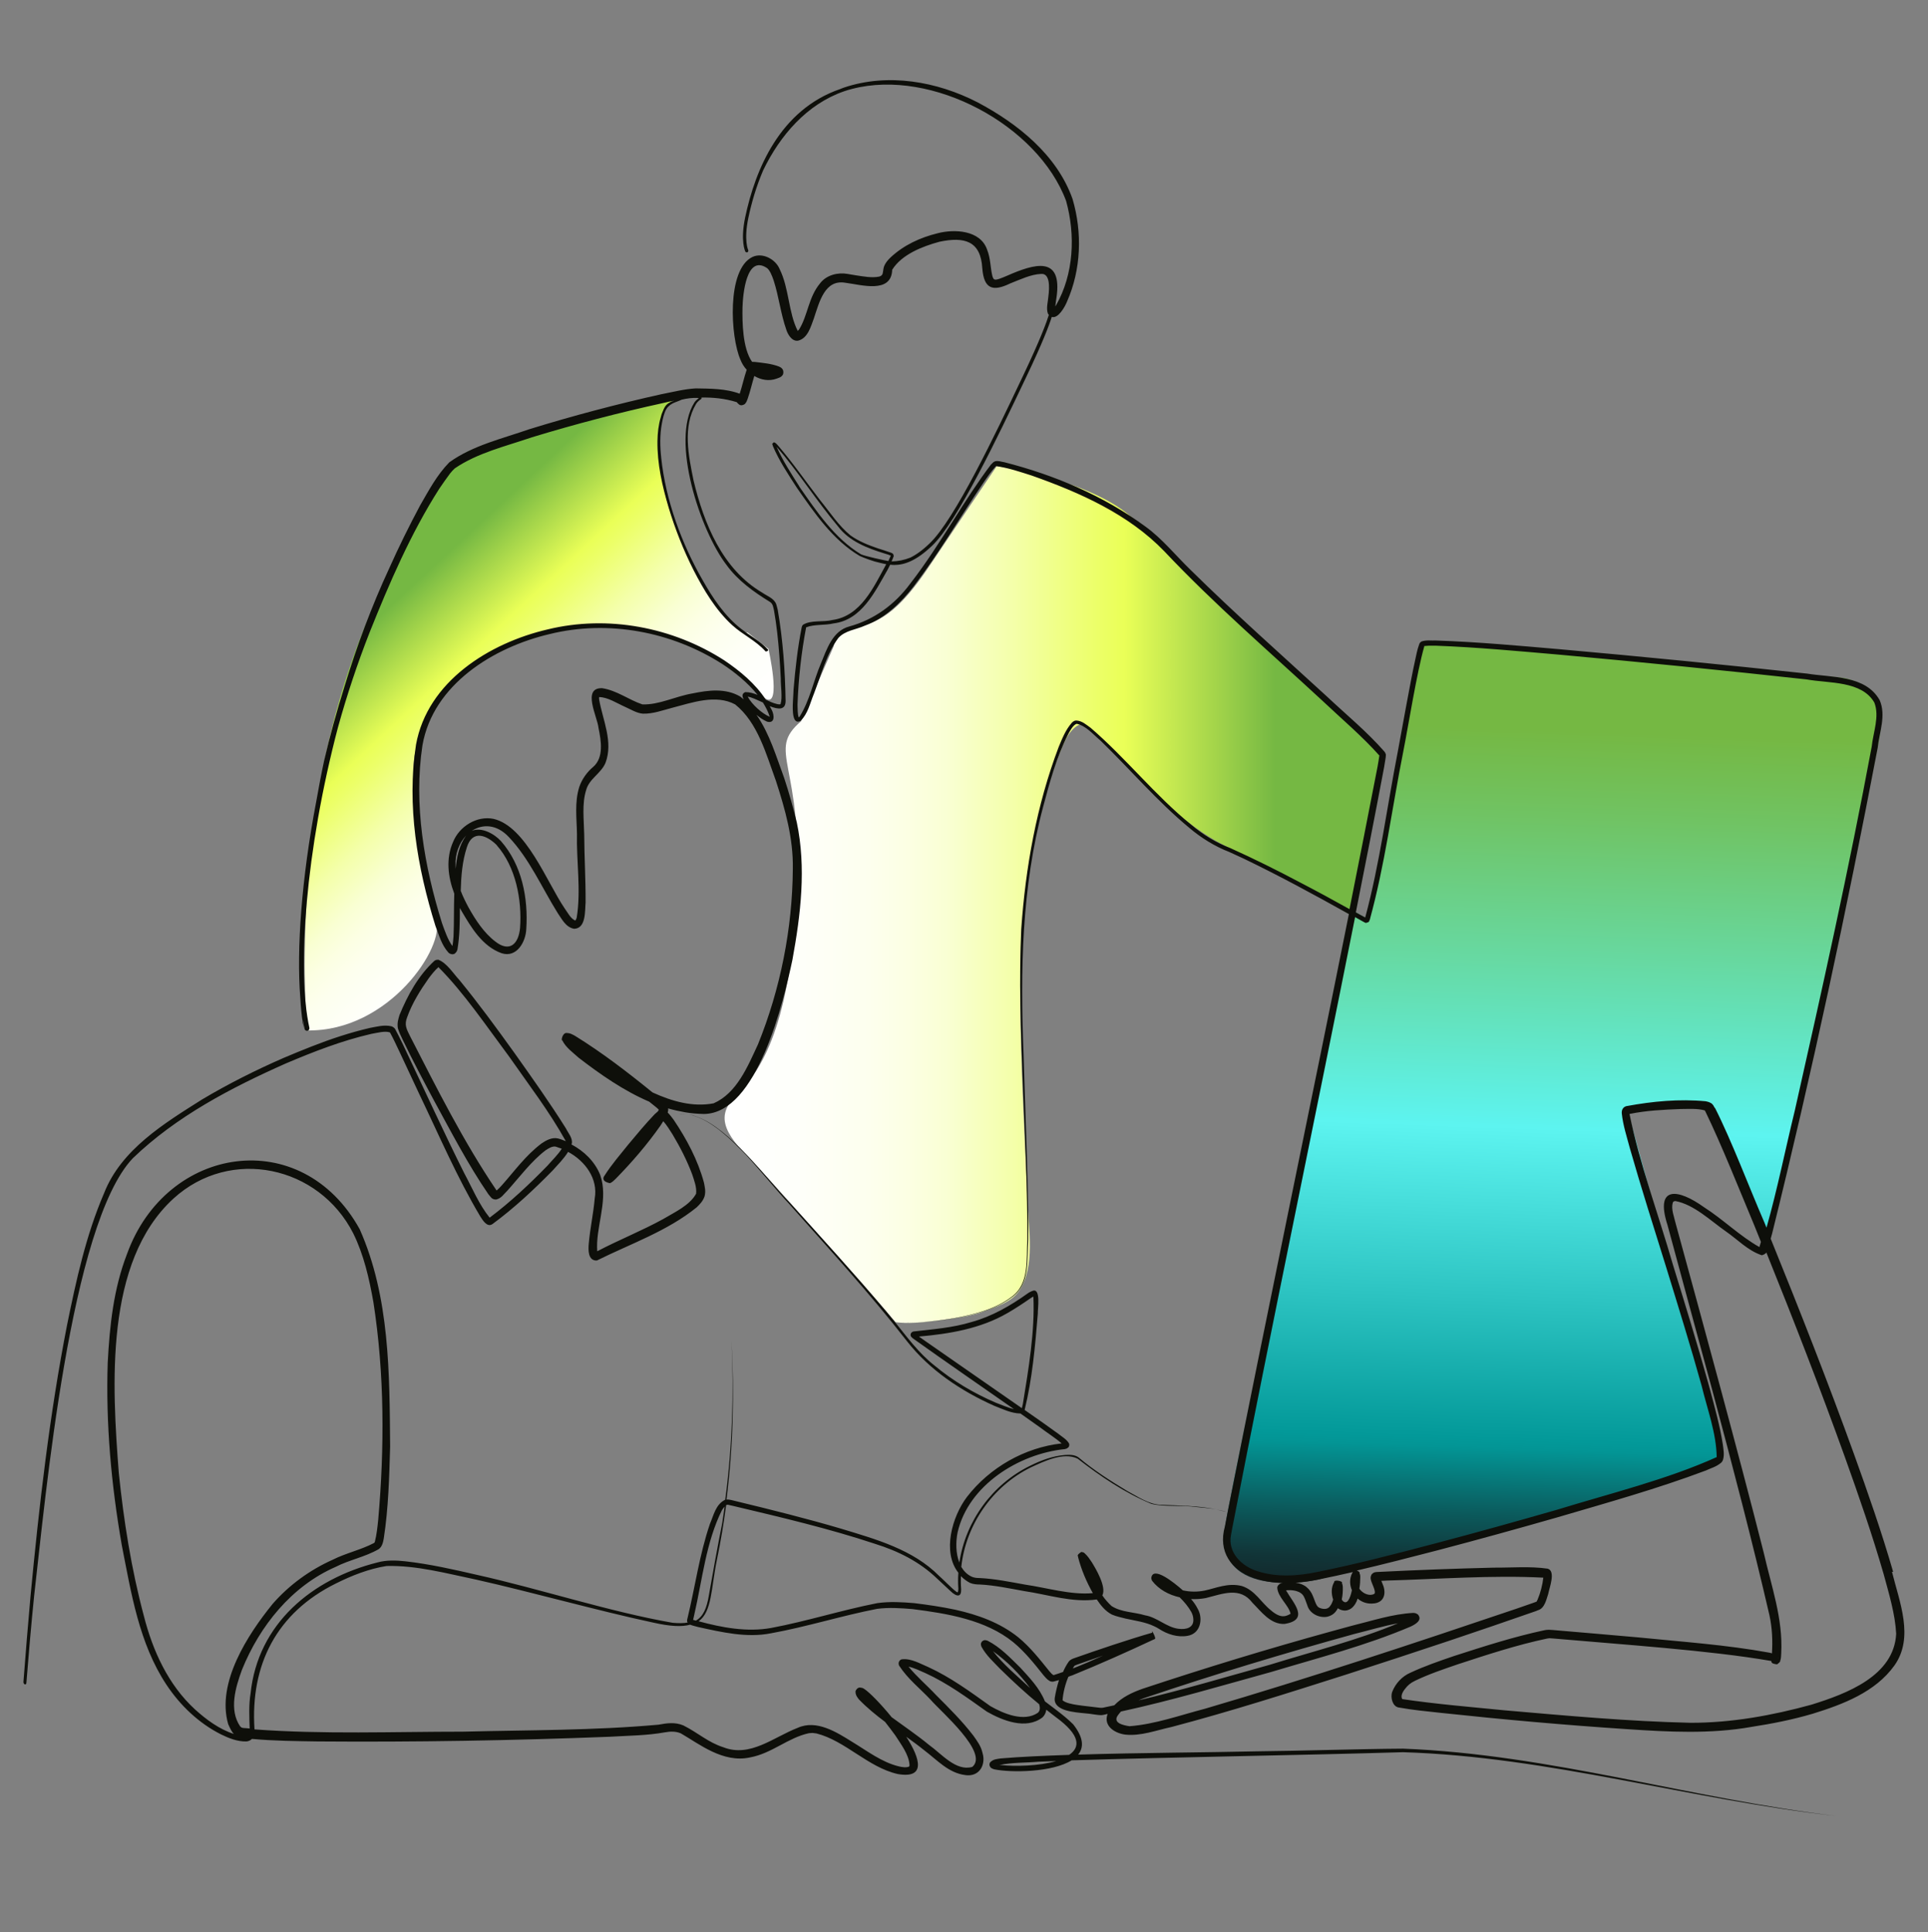 <?xml version="1.0" encoding="UTF-8"?>
<svg xmlns="http://www.w3.org/2000/svg" xmlns:xlink="http://www.w3.org/1999/xlink" version="1.1" viewBox="0 0 152.11 152.42">
  <rect x="0" y="0" width="152.11" height="152.42" fill="#808080" stroke="none"/>
  <defs>
    <linearGradient id="Neues_Verlaufsfeld_49" data-name="Neues Verlaufsfeld 49" x1="121.2" y1="125.57" x2="123.81" y2="50.96" gradientUnits="userSpaceOnUse">
      <stop offset="0" stop-color="#13282b"></stop>
      <stop offset=".03" stop-color="#113538"></stop>
      <stop offset=".08" stop-color="#0b5a5c"></stop>
      <stop offset=".15" stop-color="#039595"></stop>
      <stop offset=".16" stop-color="#039999"></stop>
      <stop offset=".31" stop-color="#2dc4c2"></stop>
      <stop offset=".49" stop-color="#5df4f0"></stop>
      <stop offset=".62" stop-color="#64e0b6"></stop>
      <stop offset=".82" stop-color="#70c363"></stop>
      <stop offset=".91" stop-color="#75b843"></stop>
    </linearGradient>
    <linearGradient id="Unbenannter_Verlauf_77" data-name="Unbenannter Verlauf 77" x1="48.62" y1="66.51" x2="27.65" y2="44.03" gradientUnits="userSpaceOnUse">
      <stop offset="0" stop-color="#fff"></stop>
      <stop offset=".11" stop-color="#fefffa"></stop>
      <stop offset=".22" stop-color="#fdffee"></stop>
      <stop offset=".28" stop-color="#fcffe3"></stop>
      <stop offset=".34" stop-color="#f9ffd3"></stop>
      <stop offset=".44" stop-color="#f4ffaa"></stop>
      <stop offset=".57" stop-color="#ecff68"></stop>
      <stop offset=".61" stop-color="#eaff57"></stop>
      <stop offset=".75" stop-color="#a3d44a"></stop>
      <stop offset=".84" stop-color="#75b843"></stop>
    </linearGradient>
    <linearGradient id="Unbenannter_Verlauf_79" data-name="Unbenannter Verlauf 79" x1="108.88" y1="70.56" x2="57.16" y2="70.56" gradientUnits="userSpaceOnUse">
      <stop offset=".16" stop-color="#75b843"></stop>
      <stop offset=".25" stop-color="#a3d44a"></stop>
      <stop offset=".39" stop-color="#eaff57"></stop>
      <stop offset=".43" stop-color="#ecff68"></stop>
      <stop offset=".56" stop-color="#f4ffaa"></stop>
      <stop offset=".66" stop-color="#f9ffd3"></stop>
      <stop offset=".72" stop-color="#fcffe3"></stop>
      <stop offset=".78" stop-color="#fdffee"></stop>
      <stop offset=".89" stop-color="#fefffa"></stop>
      <stop offset="1" stop-color="#fff"></stop>
    </linearGradient>
  </defs>
  <!-- Generator: Adobe Illustrator 28.6.0, SVG Export Plug-In . SVG Version: 1.2.0 Build 709)  -->
  <g>
    <g id="agiles_consulting">
      <path d="M135.66,113.78c.21.77-.23,1.57-.99,1.79,0,0-6.12,2.29-11.27,3.71l-19.4,5.33s-8.3,1.82-7.34-4.2c.88-5.52,10.32-48.44,10.32-48.44l1.08.63,4.27-22.04,32.89,2.9s3.9.26,3.03,4.9-8.71,39.35-8.71,39.35l-4.62-10.52s-4.62-.12-6.51.43l7.25,26.16Z" fill="url(#Neues_Verlaufsfeld_49)"></path>
      <path d="M24.23,81.28s-1.6-16.85,4.51-31.73,8.23-13.91,9.46-14.31,15.61-4.09,15.61-4.09c0,0-1.36.51-1.53,1.65s-1.25,5.17,2.84,12.83c2.29,4.3,3.88,4.28,3.88,4.28l1.63,1.28s1.01,4.5-.15,3.97c-.7-.32-4.8-5.32-11.15-5.71-4.69-.28-7.66.21-11.07,2.37s-6.02,6.1-5.62,9.9.98,8.78,1.76,10.84-3.69,8.84-10.16,8.73Z" fill="url(#Unbenannter_Verlauf_77)"></path>
      <path d="M63.21,56.87l2.57-5.9s-.01-1.17,2.3-1.65,4.02-2.83,5.51-5.06,5.05-7.49,5.05-7.49c0,0,7,1,10.45,3.87,3.45,2.87,19.81,18.97,19.81,18.97l-2.44,12.5s-7.56-4.26-10.08-5.53-6.23-4.65-7.14-5.9-3.75-3.52-3.75-3.52c0,0-.45-.23-1.18.78s-2.95,7.34-3.34,11.86c-.09,1.07-.46,4.59-.48,6.74-.06,6.95.51,15.92.58,18.23.06,2.05.65,5.17-.68,7.09-.63.91-2,1.31-2.92,1.65-1.09.4-2.99.61-3.89.72-2.04.26-2.93.07-2.93.07,0,0-8.77-10.03-10.74-12.08s-3.84-3.75-1.97-5.63,4.33-5,4.92-15.77c.59-10.77-2.5-11.5.36-13.94Z" fill="url(#Unbenannter_Verlauf_79)"></path>
      <g>
        <path d="M81.39,28.55c.35-.75.68-1.51.99-2.28-.32.76-.65,1.53-.99,2.28Z" fill="#0e0f0a"></path>
        <path d="M96.77,119.28c-.27-.09-.54-.15-.82-.19.28.05.55.12.82.19Z" fill="#0e0f0a"></path>
      </g>
      <g>
        <path d="M149.36,124c-.91-3.15-1.99-6.24-3.1-9.32-2.06-5.7-4.28-11.34-6.56-16.96.04-.15.08-.3.12-.44,3.14-12.68,5.87-25.45,8.32-38.28.13-1.23.68-2.55.16-3.76-1.12-1.99-3.78-1.78-5.73-2.1-6.49-.7-12.99-1.34-19.49-1.92-3.25-.28-6.5-.58-9.78-.69-.4.02-.77-.06-1.16.08-.18.13-.14.18-.18.24-.15.42-.22.81-.31,1.22-.35,1.55-1.07,5.63-1.37,7.22-.85,4.35-1.42,8.81-2.57,13.09-.25-.14-.5-.27-.74-.41.76-3.82,1.51-7.63,2.23-11.45l.1-.61c.02-.14.04-.2.04-.38-.04-.15-.08-.17-.11-.23-1.39-1.59-3.03-2.93-4.56-4.37-3.61-3.31-7.27-6.55-10.75-9.98-1.18-1.14-2.21-2.44-3.55-3.41-3.32-2.44-7.18-4.07-11.15-5.08-.24-.03-.44-.13-.71-.07-.19.07-.2.16-.33.26-1.07,1.42-2.03,2.92-2.98,4.42-1.08,1.69-2.15,3.38-3.37,4.95-1.22,1.66-2.85,2.86-4.82,3.4-1.33.35-1.78,1.8-2.24,2.91-.59,1.38-.88,2.92-1.68,4.2-.02.03-.05.05-.07.07-.11-.24-.08-.7-.1-1,.07-2.03.3-4.12.68-6.11.67-.26,1.46-.14,2.17-.31,2.21-.27,3.26-2.5,4.25-4.22.07-.14.14-.27.21-.41.11.01.21.02.32.02.8,0,1.73-.32,2.98-1.51,2.01-1.9,5.29-8.81,7.25-12.93l.2-.42c1.29-2.7,1.8-4.07,2-4.71.5.17,1.04-.8,1.2-1.2,1.12-2.53,1.22-5.45.44-8.1-1.23-3.48-4.33-5.95-7.5-7.63-3.21-1.65-7.06-2.33-10.54-1.16-.1.03-.19.08-.28.11-4.76,1.63-6.71,6.34-7.51,10.13-.39,1.87,0,2.66.01,2.69.02.04.07.07.11.07.02,0,.04,0,.06-.01.06-.03.09-.11.06-.17,0,0-.36-.76.01-2.53.25-1.2.63-2.5,1.17-3.76,1.33-2.76,3.46-5.23,6.39-6.24.21-.07.42-.14.64-.19,0,0,0,0,0,0,6.29-1.63,14.65,2.87,16.87,8.84.75,2.69.61,5.78-.79,8.23-.02.03-.04.06-.06.09.02-.24.07-.54.09-.68.5-3.38-1.77-2.67-3.89-1.74-.4.17-.88.38-1.01.29-.05,0-.13-.13-.17-.32-.15-.66-.13-1.34-.4-2.02-.53-1.56-2.6-1.64-3.9-1.3-1.38.34-2.67.93-3.72,1.91-.22.21-.51.54-.56.9-.02.14-.04.29-.07.4-.06.11-.1.16-.26.21-.59.12-1.24-.01-1.85-.1l-.65-.11c-.77-.14-1.67.09-2.16.73-.94,1.12-.97,2.55-1.67,3.66-.04.03-.07.07-.1.11-.74-1.43-.68-3.38-1.43-4.88-.3-.75-1.32-1.34-2.14-.96-2.06.98-1.74,6.34-.95,8.11.11.29.28.56.49.79-.21.62-.35,1.28-.55,1.89-1.11-.41-2.31-.4-3.47-.42-.92.05-1.81.29-2.71.46-3.51.78-6.98,1.7-10.42,2.76-2.11.74-4.45,1.27-6.31,2.61-.99,1.01-1.62,2.22-2.31,3.41-.87,1.63-1.69,3.29-2.44,4.97-1.37,2.95-2.54,6.09-3.51,9.27-.61,1.95-1.16,3.91-1.62,5.9-.23,1.07-.43,2.14-.62,3.21-1.16,6.06-1.56,11.64-1.26,15.47.04.68.1,1.36.2,2.04.05.18.07.4.18.56-.05-.07-.07-.15-.1-.23-.04-.23-.06-.47-.09-.7.05.28.1.55.15.8.02.09.1.15.19.15.01,0,.03,0,.04,0,.1-.02.17-.13.15-.23-1-4.53-.3-14.03,2.26-23.73.7-2.53,1.53-5.02,2.49-7.47,1.56-3.89,3.24-7.8,5.5-11.34.28-.41.56-.81.85-1.2.11-.14.23-.27.37-.4,1.8-1.23,4.01-1.74,6.08-2.45,3.42-1.04,6.89-1.95,10.38-2.71.28-.07.56-.13.84-.18-.01,0-.03.02-.04.02-.2.06-.38.14-.53.28-.15.14-.24.34-.32.54-.07.14-.12.3-.16.47-.18.6-.25,1.24-.26,1.86-.03,1.79.38,3.58.89,5.28.51,1.69,1.16,3.34,1.96,4.92.8,1.56,1.75,3.15,3.05,4.34.82.75,1.87,1.22,2.62,2.06.06.06.28-.06.2-.14-.6-.66-1.39-1.07-2.09-1.61-1.32-1.02-2.26-2.44-3.07-3.87-1.66-2.89-2.91-6.3-3.26-9.62-.1-.9-.12-1.83.05-2.73.07-.37.16-.79.34-1.12.03-.05.06-.09.09-.13.08-.09.16-.17.26-.24,0,0,.01,0,.02-.01.04-.02.08-.04.11-.07.23-.12.5-.19.74-.31.4-.1.83-.15,1.21-.14.05,0,.1.01.14.02-.13.1-.26.21-.35.35-1.9,3.02.48,10.13,2.54,12.81.89,1.23,2.15,2.13,3.42,2.91.26.17.26.43.33.7.2,1.13.32,2.28.41,3.44.05.63.09,1.27.12,1.9-.01.61.15,1.52-.02,2.03-.05.03-.19.02-.32-.02-.29-.07-.56-.2-.84-.33-.83-1.27-2.03-2.26-3.27-3.1-4.08-2.63-9.2-3.6-13.93-2.45-4.61,1.07-9.5,4.11-10.4,9.1-.74,4.8.1,9.69,1.53,14.28.28.73.48,1.51,1.03,2.12.1.11.36.19.51.07.15-.13.17-.23.2-.32.18-1.07.19-2.17.19-3.27.05.08.09.15.13.23.75,1.28,1.64,2.8,3.17,3.34,1.19.38,1.9-.9,1.94-1.91.16-2.45-.34-5.05-2-6.94-.52-.57-1.54-1.14-2.31-.8.85-.56,1.98-.55,2.95.5,1.62,1.72,2.58,3.96,3.84,5.98.33.47.63,1.12,1.29,1.24.96-.02.85-1.43.91-2.07.01-1.83-.1-3.58-.11-5.4-.02-1.15-.19-2.37.15-3.46.23-.9,1.18-1.32,1.53-2.16.63-1.66-.22-3.38-.5-4.99-.02-.1,0-.18,0-.2.69.01,1.4.49,2.08.79.43.19.88.48,1.37.52.81.02,1.57-.27,2.3-.46,1.58-.41,3.45-1.09,4.98-.27,1.79,1.43,2.45,3.94,3.22,6.04.73,2.25,1.37,4.52,1.33,6.92-.03,4.71-.98,9.49-2.75,13.86-.81,1.74-1.67,3.85-3.5,4.65-1.63.31-3.27-.15-4.82-.86-1.97-1.6-3.97-3.14-6.14-4.48-.23-.11-.33-.2-.63-.21-.34-.03-.46.63-.35.58.29.58.83.95,1.29,1.37,1.7,1.31,3.56,2.61,5.57,3.47.19.15.38.31.56.45.05.04.14.12.2.19-.03.04-.05.09-.08.13-.09.07-.17.16-.25.22-.72.75-1.43,1.61-2.09,2.4-.64.8-1.32,1.58-1.87,2.45-.03.04-.11.15-.08.27.03.12.15.25.52.32.22-.1.31-.23.46-.36,1.29-1.32,2.46-2.68,3.51-4.17.07-.11.15-.23.23-.36.27.3.52.71.73,1.04.6,1,1.14,2.06,1.55,3.15.16.49.37,1.03.31,1.53-.51.93-1.7,1.46-2.6,2-1.69.93-3.49,1.64-5.2,2.54-.14-1.81.8-3.81.34-5.66-.03-.12-.07-.25-.11-.37-.43-1.06-1.27-1.87-2.27-2.4.01-.02.02-.03.03-.05.1-.44-.3-.87-.46-1.21-1.28-2.04-2.67-3.99-4.06-5.95-1.4-1.95-2.81-3.88-4.34-5.75-.48-.51-.99-1.35-1.67-1.61-.27.01-.22.06-.3.08-1.27,1.17-2.1,2.68-2.76,4.28-.09.31-.2.61-.13,1.04.09.33.24.6.37.89.78,1.62,1.62,3.21,2.47,4.8,1.37,2.5,2.68,5.05,4.3,7.41.18.19.24.42.61.42.44-.11.58-.41.87-.68.97-1.08,1.92-2.36,3.03-3.2.27-.18.52-.33.78-.3.16.05.34.11.5.17-.3.48-.77.92-1.12,1.33-1.42,1.46-2.94,2.89-4.57,4.11-.84-1.04-1.37-2.33-2.01-3.52-1.55-3.09-3.14-6.58-4.63-9.72-.12-.25-.23-.5-.36-.75-.14-.29-.29-.58-.45-.88-.03-.08-.22-.22-.31-.23-.57-.13-1.13.03-1.68.13-1.59.37-3.12.88-4.62,1.47-.74.29-1.47.59-2.2.9-2.2.96-4.35,2.04-6.42,3.27-2.99,1.89-6.39,3.95-7.74,7.4-1.43,3.32-2.2,6.87-2.92,10.4-1.38,7.05-2.2,14.21-2.88,21.36-.2,2.26-.39,4.52-.56,6.78-.02.19.19.31.23.11.18-2.29.38-4.58.61-6.86.9-7.79,2.85-29.36,7.79-34.55,3.43-3.3,7.75-5.56,12.08-7.48,2.19-.93,4.43-1.8,6.74-2.33.43-.07,1.09-.26,1.47-.11.27.5.53,1.06.78,1.59l1.52,3.25c1.56,3.25,2.97,6.56,4.82,9.67.2.31.55.9.97.6,1.71-1.26,3.25-2.7,4.74-4.22.41-.46.88-.92,1.22-1.47,1.34.72,2.38,2.11,2.1,3.68-.1,1.16-.36,2.33-.47,3.56-.04.46-.08,1.36.64,1.33,2.65-1.32,5.55-2.31,7.88-4.2.23-.23.48-.46.62-.87.1-.41.02-.7-.05-1.07-.48-1.78-1.36-3.43-2.39-4.96-.12-.16-.29-.39-.47-.57.03-.11.05-.22.03-.33.45.13.9.23,1.36.31.48.08.97.12,1.47.13,4.19-.04,6.28-8.85,6.98-12.17.65-3.56,1.1-7.26.34-10.85-.29-1.18-.61-2.33-.99-3.48-.61-1.64-1.15-3.51-2.19-4.99.25.21.52.4.84.54.63.17.57-.51.38-.9-.05-.11-.12-.21-.17-.32.67.26,1.25.33,1.25-.41-.04-2.41-.21-4.81-.62-7.19-.04-.15-.07-.3-.12-.45-.18-.47-.72-.64-1.09-.9-3.16-1.85-4.61-5.45-5.43-8.85-.4-1.96-.88-4.25.2-6.05.1-.16.24-.27.39-.38.05-.03.04-.07.03-.12.92-.02,1.85.08,2.74.35.04.01.06.03.08.04,0,.03.04.06.15.16.21.17.51-.07.48-.07.11-.12.14-.23.19-.36.21-.6.35-1.22.53-1.82.53.31,1.16.43,1.76.21.16-.06.32-.09.44-.24.13-.11.12-.43,0-.54-.07-.09-.15-.13-.24-.17-.62-.24-1.27-.29-1.93-.37h-.1s-.02-.02-.1,0c-.76-1.07-.78-3.16-.76-4.28.03-1.07.31-4.22,1.94-3.12.21.16.39.59.52.98.42,1.3.54,2.58,1.01,3.92.09.27.39.88.89.83.8-.17,1.04-1.16,1.27-1.76.44-1.31.86-3.11,2.51-2.81,1.21.15,3.61.89,3.67-1.03.75-1.21,2.4-1.85,3.73-2.21,1.96-.41,3.26-.08,3.38,2.11.13,1.59.8,1.86,2.2,1.18.77-.3,1.63-.72,2.43-.75.69-.07.69.97.58,1.8-.03.41-.19.92-.03,1.34.02.03.05.06.07.09-.18.58-.68,1.95-2.01,4.75l-.2.42c-1.95,4.11-5.22,10.99-7.2,12.86-.57.55-1.07.9-1.52,1.12-.47.19-.97.29-1.48.3l.07-.16.06-.15c0-.07.09-.05,0-.27-.08-.08-.13-.09-.18-.11-.29-.11-.72-.24-1.03-.34-.76-.26-1.52-.56-2.17-1.03-.93-.76-1.61-1.82-2.37-2.75-1.12-1.45-2.16-2.97-3.37-4.37-.1-.09-.13-.17-.29-.22-.25.17-.06.19-.1.26.5,1.19,1.22,2.26,1.91,3.33,1.39,1.99,2.83,4.12,4.96,5.38.34.16,1.13.43,1.16.43,0,0,.68.18.93.22-.99,1.8-2,4.09-4.24,4.4-.73.19-1.69-.02-2.33.38-.07.07-.09.17-.1.2-.32,1.62-.5,3.23-.64,4.88,0,.15-.03.52-.05.93-.05.85-.02,1.9.6,1.57.58-.56.75-1.4,1.05-2.13.57-1.48.99-3.14,1.93-4.41.54-.6,1.39-.65,2.11-.98,1.59-.58,2.84-1.81,3.84-3.1,1.99-2.6,3.64-5.43,5.47-8.13.31-.46.67-.98,1.02-1.35,0,0,.03,0,.08.01.93.14,1.84.45,2.75.74,3.79,1.34,7.62,3.04,10.44,5.96,3.92,4.16,8.27,7.9,12.46,11.78,1.5,1.42,3.21,2.86,4.52,4.35-.01,0,0,.03-.02.08l-.02.15-.1.6c-.73,3.76-1.47,7.52-2.22,11.28-1.29-.72-2.58-1.42-3.89-2.1-1.79-.95-3.64-1.87-5.5-2.71-1.15-.44-2.16-1.06-3.1-1.85-2.84-2.3-5.14-5.24-7.93-7.64-.36-.25-.67-.56-1.15-.58-.14,0-.28.11-.34.18-.49.55-.76,1.25-1.04,1.92-1.74,4.59-2.61,9.48-2.95,14.37-.34,7.61.52,16.83.48,24.47-.09,1.55.19,3.48-1.23,4.52-1.3.99-2.95,1.39-4.54,1.69-1.54.25-3.12.43-4.68.31,1.56.12,3.14-.05,4.69-.29,1.59-.3,3.24-.69,4.56-1.68,1.44-1.04,1.16-2.98,1.27-4.55.06-3.31-.28-11.28-.37-14.68-.26-6.51-.15-13.08,1.54-19.42.52-1.96,1.06-3.94,1.98-5.75.15-.28.4-.75.67-.83.75.15,1.31.85,1.89,1.33,2.33,2.26,4.46,4.77,6.99,6.87.93.79,2.02,1.47,3.16,1.91l1.11.51c2.83,1.36,5.59,2.86,8.33,4.39-3.15,15.74-6.46,31.45-9.57,47.2-.07.37-.14.74-.21,1.1-.56,2,.48,3.47,2.36,4.1.72.24,1.47.35,2.22.37-.03,0-.05,0-.07.01-.14,0-.37.16-.38.35.04.77.91,1.39,1.05,2.07-.18.1-.35.18-.51.19-.34.04-.72-.18-1.06-.48-.76-.61-1.24-1.57-2.27-1.9-1.1-.28-2.08.18-2.95.36-.56.11-1.14.11-1.71-.02-.71-.63-2.37-1.96-2.49-.97.01.1.04.16.06.21.54.7,1.33,1.12,2.18,1.31.37.36.69.75.92,1.16.1.19.15.37.16.57.04.66-.55.84-1.19.75-.93-.12-1.68-.91-2.62-1.06-.89-.27-1.86-.23-2.64-.73-.27-.25-.52-.53-.73-.84.35-.67-.53-2.13-.84-2.63-.16-.24-.32-.48-.55-.69-.07-.03,0-.07-.27-.11-.5.32-.17.37-.26.39.26,1.01.66,1.95,1.17,2.86-1.74.16-3.6-.42-5.33-.67-1.18-.21-2.37-.46-3.59-.52-.25,0-.42-.02-.62-.1-.38-.17-.64-.45-.84-.78.36-3.32,2.46-6.36,5.49-7.85,1.05-.48,2.57-1.23,3.69-.69,1.79,1.39,3.7,2.69,5.8,3.56,1,.27,2.45.09,3.58.26.5.05,1.02.09,1.52.17-1.44-.28-2.93-.29-4.38-.35-.95-.05-1.79-.66-2.61-1.09-1.33-.8-2.64-1.64-3.83-2.64-.31-.23-.72-.22-1.07-.2-.97.08-1.89.42-2.75.85-2.99,1.45-5.11,4.39-5.59,7.64-.29-.73-.29-1.63-.14-2.38.85-3.72,4.83-6.2,8.45-6.57.07-.03.13,0,.29-.14.1-.1.08-.28.04-.33-.2-.32-.54-.5-.82-.73l-1.17-.84c-.5-.35-1-.7-1.5-1.05.61-2.49.83-5.05,1.04-7.6-.02-.34.25-1.98-.37-1.81-.16.05-.33.14-.45.23-1.34.96-2.8,1.8-4.4,2.24-1.5.46-3.04.57-4.6.75-.04.03-.11.01-.2.16-.06.21.05.26.07.3.07.07.11.09.16.13,2.62,1.87,5.27,3.69,7.9,5.53-.48-.11-.98-.34-1.42-.5-1.75-.75-3.4-1.73-4.86-2.95-1.24-.98-2.17-2.26-3.15-3.48h0c-.21-.26-.42-.52-.64-.78-2.47-2.92-5.05-5.75-7.62-8.58-1.84-1.91-4.74-5.87-7.32-6.77-.2-.08-.41-.15-.63-.2.21.06.42.13.63.21,2.55.91,5.47,4.95,7.24,6.82,3.17,3.58,6.41,7.11,9.34,10.88,1.79,2.28,4.27,3.93,6.9,5.1.68.26,1.3.58,2.05.6.53.37,1.05.74,1.58,1.12.41.32,1.22.84,1.67,1.24-2.91.32-5.68,1.9-7.47,4.22-1.17,1.54-1.97,4.35-.68,5.98-.03.42-.03.84,0,1.26,0,.11-.02.24-.05.28.03.02-.08,0-.16-.08-.22-.14-1.08-1.02-1.31-1.21-2.07-2.09-4.99-2.89-7.72-3.72-2.67-.79-5.6-1.52-8.33-2.18-.2-.04-.5-.15-.72-.12.52-4.16.63-8.39.39-12.55.21,4.18.06,8.4-.49,12.56-.76.37-.91,1.22-1.21,1.91-.83,2.43-1.17,4.98-1.77,7.45-.03.09-.06.28.02.33-.33.06-.72.06-1.19.02-4.94-.86-10.5-2.68-15.39-3.77-1.87-.43-3.75-.86-5.69-1.08-.72-.08-1.5-.11-2.21.09-5.14,1.29-9.44,4.82-10.01,10.34-.15.89-.1,1.87-.07,2.76-.16-.02-.33-.03-.5-.04-.16-.04-.1.01-.26-.14-.88-1.3-.36-3.06.15-4.45,1.4-3.46,3.91-6.6,7.39-8.12,1.09-.56,2.3-.77,3.4-1.4.28-.2.35-.56.4-.85.37-2.41.43-4.83.5-7.24-.05-5.75-.02-11.79-2.4-17.15-4.58-8.28-15.26-6.64-18.36,1.96-1.06,2.74-1.37,5.66-1.52,8.57-.16,4.82.28,9.65,1.11,14.4.74,3.76,1.36,7.74,3.52,11,1.08,1.63,2.54,3.03,4.3,3.92.61.3,1.3.58,2.01.56.17-.01.33-.09.44-.2,1.73.16,3.43.17,5.16.2,7.7.06,15.39-.07,23.08-.37,1.45-.09,2.92-.09,4.35-.35.44-.08.86-.08,1.24.08,1.45.83,3.33,2.37,5.47,1.9,1.73-.32,2.98-1.55,4.64-1.91l.29-.02.31.04c2.28.58,4.05,2.66,6.4,3.2,2.24.39,1.8-1.2.68-2.94.5.36.99.72,1.46,1.1.98.74,1.87,1.75,3.17,1.92.81.13,1.33-.34,1.44-.99.04-.23.03-.48-.05-.74-.12-.56-.44-.97-.72-1.37-.89-1.16-1.93-2.19-2.95-3.21-.69-.74-1.54-1.46-2.17-2.24.45.1.9.32,1.33.51,1.74.79,3.3,1.94,4.85,3.04,1.23.7,3.08,1.45,4.38.46.17-.15.28-.38.31-.61.24.19.48.38.72.56,2,1.45,1.97,2.4,1.08,3-1.98.07-3.84.15-5.39.28-.29.05-.58.05-.82.29-.03.02-.06.07-.07.14-.01.04-.01.08,0,.12.07.22.2.25.37.31,1.36.28,4.59.24,6.11-.71,8.36-.26,18.15-.4,26.14-.64,11.55.35,22.73,3.76,34.18,5.03-11.45-1.36-22.61-4.87-34.18-5.31-3.28.02-8.25.18-11.54.21-3.79.09-9.26.11-14.09.26.46-.56.44-1.34-.39-2.39-.42-.42-.89-.79-1.36-1.15-.29-.22-.58-.44-.87-.66-.42-1.05-1.22-1.87-1.95-2.67-.79-.77-1.56-1.6-2.58-2.12-.16-.04-.24-.09-.43.06-.14.17-.09.3-.04.43.39.7.92,1.16,1.45,1.72,1,.98,2.02,1.93,3.1,2.81.08.28.07.53-.12.68-1.09.73-2.68.07-3.74-.54-1.57-1.12-3.13-2.27-4.9-3.08-.63-.26-1.33-.69-2.06-.61,0,0-.17,0-.26.23-.03.15.01.21.02.26.7,1.08,1.66,1.81,2.51,2.72.78.91,4.61,4.17,3.27,5.28-1.3.37-2.43-1.04-3.42-1.74-.92-.76-1.96-1.46-2.94-2.18-.86-1.06-1.75-1.96-2.16-2.23-.08-.04-.1-.09-.34-.11-.2-.03-.39.27-.35.35-.01.24.17.47.28.6.63.65,1.33,1.22,2.05,1.76.28.35.55.72.81,1.07.45.71,1.08,1.51,1.12,2.36-.01.07-.03.09-.05.1-.22.09-.53.04-.79-.02-1.36-.33-2.5-1.22-3.71-1.95-1.19-.74-2.79-1.77-4.28-1.09-1.91.74-3.75,2.36-5.86,1.53-1.2-.38-2.01-1.15-3.15-1.72-.65-.28-1.33-.18-1.97-.06-5.11.46-10.28.42-15.42.55-5.46,0-11.02.22-16.45-.18-.34-5.11,1.76-9.21,6.42-11.51,1.26-.63,2.61-1.16,4-1.38,2.38-.06,4.73.59,7.05,1.07,4.37.98,9.61,2.46,14.01,3.4,1.33.3,2.24.34,2.89.16.2.08.41.12.61.18,1.87.41,3.85.88,5.76.5,2.82-.51,5.6-1.39,8.38-1.93.91-.12,1.87-.06,2.8.02,2.74.35,5.76.84,7.94,2.61.9.74,1.66,1.69,2.39,2.61.14.15.26.32.45.43.07.06.23.09.33.07.16-.04.31-.08.44-.12-.14.45-.25.91-.33,1.38-.05.31.07.54.28.71.63.52,2.15.49,2.75.61.23.02.53.1.78.05.12-.03.24-.05.36-.08-.35.88.46,1.5,1.37,1.63,1.25.14,2.49-.35,3.67-.6,4.63-1.22,9.2-2.68,13.76-4.13,2.7-.87,5.42-1.76,8.14-2.67,2.29-.77,4.58-1.55,6.84-2.34l.17-.07c.53-.15.66-.85.81-1.29.08-.46.62-1.81-.05-1.99-1.4-.2-2.83-.07-4.23-.08-2.95.07-6.2.19-9.15.34-.08,0-.09,0-.22.02-.08,0-.28.11-.32.25-.06.14-.04.2-.04.27.05.34.36.81.33,1.11-.02.05-.02.05-.05.08-.36.2-.86-.01-1.13-.35-.02-.02-.03-.05-.04-.07.05-.3.07-.6.07-.91,0-.07,0-.14-.03-.24-.08-.02.1-.15-.25-.27,2.14-.5,4.27-1.05,6.39-1.6,3.16-.83,6.31-1.7,9.45-2.6,3.92-1.15,7.87-2.25,11.7-3.69.42-.2.78-.27,1.19-.6.06-.04.15-.17.17-.26.12-.4.03-.82-.02-1.22-.23-1.44-.61-2.82-.98-4.2-.06-.2-.11-.39-.16-.59-.88-3.15-1.84-6.27-2.8-9.39-1.13-3.92-2.62-7.94-3.42-11.87,1.31-.27,2.69-.34,4.03-.39.63,0,1.31-.06,1.91.11.02.03.04.07.06.11,1.24,2.55,2.73,6.29,3.85,8.97.17.43.34.86.52,1.29-.04.14-.08.28-.12.41-1.55-.87-2.87-2.19-4.38-3.15-1.98-1.42-3.9-1.78-2.87,1.42,1.13,4.21,2.34,8.61,3.54,13.05,1.6,5.97,3.18,12.01,4.5,17.72.22,1.01.26,2,.2,3.01-.07-.02-.13-.04-.19-.05-3.45-.63-6.92-.86-10.38-1.21-1.42-.13-5.32-.46-6.71-.58l-.32-.02c-.17,0-.26.02-.37.04-2.43.52-4.75,1.27-7.11,2.03-1.17.4-2.34.8-3.47,1.33-.62.27-1.16.84-1.41,1.5-.16.44.03,1.15.5,1.23,1.11.2,2.25.31,3.37.43,4.87.52,9.75.96,14.65,1.28,3.27.22,6.59.4,9.84-.18,1.62-.25,3.24-.57,4.83-1.04,2.35-.73,4.92-1.69,6.43-3.8,1.58-2.22.39-5.03-.19-7.39ZM45.12,81.79s.03-.01.02.03c0-.01-.02-.02-.02-.03ZM48.36,93.05c-.02.06-.07.07,0,0h0ZM44.62,90.02c-.2-.08-.4-.16-.61-.21-.48-.11-.97.18-1.29.4-1.27.96-2.12,2.17-3.13,3.3-.13.15-.27.29-.41.41-2.61-3.85-4.72-8.07-6.84-12.2-.27-.55-.46-.87-.21-1.49.38-1.07,1.02-2.1,1.69-3.05.23-.3.49-.64.77-.88,2.01,2.01,3.82,4.7,5.59,7.07,1.52,2.18,3.17,4.33,4.45,6.64,0,0,0,.01,0,.02ZM35.95,68.54c0-.08-.01-.16-.01-.25-.05-.93.29-1.79.83-2.37-.55.77-.74,1.69-.82,2.62ZM39.19,66.68c1.5,1.7,2,4.3,1.84,6.52-.11,1.26-.82,1.97-1.96,1.07-.89-.68-1.56-1.7-2.12-2.71-.22-.41-.43-.84-.6-1.28.03-1.17.12-2.32.48-3.43.44-1.42,1.57-.97,2.37-.17ZM58.69,55.19c-.1-.08-.19-.16-.29-.24-1.16-.68-2.52-.5-3.74-.25-1.38.23-2.66.92-3.98.87-1.08-.36-2-1.1-3.18-1.28-1.61-.04-.36,2.27-.28,3.14.21,1.02.43,2.33-.42,3.07-.49.41-.89.97-1.1,1.59-.38,1.22-.2,2.45-.18,3.68-.05,2.19.33,4.46-.02,6.62-.03.12-.1.23-.12.23-.37-.16-.59-.63-.84-.97-1.38-2.03-3.04-6.45-5.6-7.05-1.33-.27-2.7.6-3.19,1.81-.59,1.32-.41,2.77.09,4.09-.04,1.13-.01,2.26-.06,3.37-.02.23-.04.55-.09.76-.36-.49-.6-1.2-.82-1.81-1.4-4.48-2.25-9.36-1.54-14.03.84-4.79,5.6-7.73,10.04-8.77,4.62-1.14,9.62-.19,13.61,2.36.98.64,2.02,1.48,2.79,2.44-.32-.13-.63-.22-.97-.22-.29.12-.25.35-.12.58ZM58.99,54.96c.28.03.73.25,1.2.46.23.37.42.74.54,1.13-.6-.25-1.4-.96-1.74-1.59ZM63.06,38.37c-.64-1.01-1.31-2.03-1.79-3.13,1.72,2,3.14,4.26,4.84,6.28.88,1.18,2.33,1.73,3.69,2.15l.29.09c.06.02.14.06.19.08,0,.02-.01.04-.02.04l-.06.13s-.09.19-.11.25c-.27-.04-1.84-.38-2.16-.53-2.09-1.26-3.51-3.39-4.88-5.36ZM85.62,122.79s0-.02,0-.03c-.06-.02.04-.03,0,.03ZM80.62,111.09s0,0,0,0c-2.55-1.78-5.12-3.55-7.67-5.33,0,0-.3-.21-.45-.32,2.4-.21,4.86-.62,6.98-1.85.61-.35,1.25-.77,1.82-1.17.08-.05.15-.1.23-.13.12,2.76-.38,5.7-.83,8.46-.03.12-.05.23-.08.34ZM15.38,134.85c-2.11-1.94-3.33-4.62-4.03-7.37-.99-3.7-1.59-7.5-1.98-11.31-.52-6.81-1.15-16.62,4.32-21.62,4.5-4.1,11.47-2.58,14.18,2.75.83,1.68,1.26,3.56,1.59,5.43.88,5.65.88,11.47.38,17.16-.06.58-.12,1.16-.26,1.72-.02.07-.02.04-.02.07-.02.02-.04.03-.06.05-1,.53-2.21.79-3.26,1.32-1.79.8-3.43,1.99-4.73,3.48-1.97,2.43-4.44,6.22-3.51,9.48.13.28.24.56.45.78-1.15-.37-2.19-1.14-3.07-1.94ZM78.95,139.25s-.06,0-.09-.01c.96-.21,2.11-.17,3.08-.26.45-.02.92-.03,1.39-.05-1.35.39-3.23.44-4.39.31ZM78.34,130.26c1.1.78,2.12,1.81,2.93,2.91-1-.93-2.09-1.84-2.93-2.91ZM54.68,127.79s.01-.04.02-.07l.08-.36c.63-2.74.92-5.7,2.18-8.23.07-.1.14-.2.21-.28-.06.44-.12.88-.19,1.32-.34,1.67-.76,4.02-1.05,5.67-.17,1.05-.46,1.69-1.03,2.01-.07-.02-.14-.04-.21-.06ZM108.44,126.49c.89-.13.91-.97.62-1.58,0,0-.04-.11-.08-.2.18,0,.39-.02.39-.02,4.08-.11,8.32-.44,12.39-.23-.06.56-.23,1.22-.45,1.73-.14.26,0,.11-.32.25l-1.35.47c-8.14,2.75-16.33,5.47-24.57,7.89-1.96.51-3.95,1.23-5.96,1.38-.48-.07-1.37-.26-.9-.88.07-.1.15-.19.23-.28,4.01-.87,7.94-2.04,11.89-3.13,3.69-1.11,7.41-2.06,10.96-3.57.34-.16.98-.5.57-.96-.21-.14-.27-.1-.36-.12-1.66.09-3.23.62-4.83,1.01-.54.15-1.07.29-1.61.44-5.01,1.38-9.96,2.89-14.9,4.53-.82.29-1.63.66-2.25,1.31-.3.07-.59.13-.89.19q-.13.02-.28,0c-.59-.08-1.21-.13-1.78-.22-.34-.05-.92-.16-1.13-.37.05-.61.21-1.26.46-1.85.1-.04.19-.08.3-.11,2.17-.88,4.31-1.84,6.43-2.83,0,.01.01.03.02.03,0-.01,0-.02-.01-.03.02-.02.05-.03.07-.04.15.03-.16-.61-.21-.61-.01,0,0,.04.02.11-1.89.54-4.33,1.37-6.18,2.02-.13.04-.34.15-.41.26-.18.26-.33.53-.45.82-.25.09-.5.17-.75.25-.1-.04-.24-.2-.34-.32-.75-.93-1.51-1.9-2.45-2.67-1.44-1.15-3.17-1.77-4.96-2.17-1.08-.23-2.18-.39-3.24-.52-.97-.08-1.93-.14-2.92,0-2.85.56-5.55,1.43-8.38,1.96-1.89.34-3.88-.03-5.71-.53,1.06-.76.97-2.57,1.45-4.89.29-1.41.53-2.83.72-4.27.05-.03.1-.04.15-.03l.17.04.35.08c3.67.87,7.49,1.77,11.07,2.96,1.83.57,3.52,1.41,4.91,2.75l1.05.98c.22.22.48.38.64.34.13-.03.21-.17.2-.49-.03-.35-.03-.69-.02-1.03.2.2.43.38.71.53.25.11.56.13.79.13,1.17.06,2.33.31,3.5.52,1.9.28,3.78.93,5.72.66.31.46.67.92,1.19,1.19.37.16.72.22,1.09.32.77.17,1.55.27,2.24.6.13.06.27.13.39.21.64.42,1.46.69,2.25.55,1.04-.17,1.24-1.37.81-2.12-.15-.3-.33-.55-.53-.78.39.02.78-.01,1.16-.08,1.33-.33,2.7-.92,3.68.37.68.68,1.43,1.73,2.54,1.67,2.02-.33.66-1.67.11-2.65.46-.05,1.2.01,1.43.54.09.17.15.39.25.64.18.66.95,1.03,1.59.9.26-.06.5-.2.67-.43.06-.08.11-.16.15-.24.22.17.56.24.81.14.33-.1.54-.4.67-.68.03-.08.06-.15.08-.22.35.3.8.45,1.3.38ZM89.82,134.14c.2-.09.4-.17.6-.23,5.42-1.83,10.93-3.49,16.44-5.01,1.14-.28,2.28-.63,3.44-.84-3.16,1.33-6.8,2.24-10.11,3.27-3.45.96-6.89,1.99-10.37,2.81ZM84.64,131.63c.04-.06.06-.12.1-.18.03-.03.05-.05.05-.05l.14-.06c.55-.2,1.31-.46,2.09-.73-.79.36-1.58.7-2.39,1.02ZM106.66,125.45c-.13.62-.37,1.2-.73.84-.03-.03-.05-.07-.07-.12.07-.32.09-.64.08-.99-.02-.09,0-.13-.07-.3.14-.13-.63-.31-.61-.07-.25.43-.23.93-.08,1.38-.06.21-.14.39-.25.52-.2.31-.63.23-.87.11-.26-.14-.32-.61-.57-1.11-.13-.25-.35-.5-.61-.64-.21-.12-.43-.18-.66-.21.6-.04,1.2-.13,1.78-.25.91-.18,1.82-.38,2.73-.59-.04.05-.02.07-.06.1-.21.44-.19.91-.01,1.33ZM105.29,125.19v.05s-.03-.03,0-.05ZM135.28,87.4c-.03-.05-.05-.1-.08-.15,0-.02-.14-.21-.22-.23-.17-.1-.29-.11-.4-.14-2.09-.2-4.19,0-6.25.38,0,0-.24.03-.35.3-.04.15-.03.2-.03.27.1.96.4,1.85.64,2.76.9,3.15,1.89,6.25,2.86,9.37.96,3.12,1.93,6.23,2.8,9.36.45,1.86,1.16,3.73,1.19,5.63-3.91,1.77-8.43,2.87-12.62,4.16-3.14.9-6.28,1.78-9.43,2.61-3.15.83-6.31,1.66-9.5,2.3-1.55.32-3.18.42-4.68-.07-1.26-.38-2.36-1.49-2.09-2.85l.11-.6c3.13-16.06,6.49-32.09,9.68-48.15.22.12.44.24.66.37.07.03.04.03.18.09.4-.09.22-.17.31-.22,1.2-4.34,1.76-8.83,2.64-13.24.44-2.22,1.07-6.25,1.67-8.36-.12-.02.16-.04.34-.05.2,0,.4,0,.6,0,3.24.12,6.5.43,9.75.71,6.5.59,13,1.24,19.48,1.95,1.76.32,4.34.09,5.34,1.83.42,1.1-.09,2.32-.21,3.47-1.79,9.61-3.92,19.18-6.07,28.72-.75,3.07-1.37,6.19-2.23,9.23-.06-.15-.12-.3-.18-.44-1.17-2.69-2.57-6.42-3.89-9.02ZM139,98.45s-.01,0-.01,0c.02-.01.03-.01.01,0ZM142.92,134.48c-3.09.85-6.33,1.44-9.55,1.43-4.88-.11-9.76-.56-14.62-.98-2.71-.27-5.44-.49-8.12-.89-.12-.21-.03-.48.2-.78.24-.32.45-.49.82-.67,1.08-.52,2.24-.91,3.38-1.3,2.29-.75,4.64-1.52,7-2.02.09-.02.2-.03.23-.03l.3.02c5.44.48,12.32.93,17.16,1.77.11.03-.12.2.48.27.37-.26.21-.29.28-.37.04-.17.04-.35.05-.51.15-2.71-.78-5.29-1.37-7.89-2.08-8.2-4.72-17.84-6.96-26.02-.12-.53-.37-1.11-.23-1.62.05-.11.07-.12.21-.14,1.48.28,2.76,1.54,3.99,2.4.9.62,1.71,1.49,2.78,1.86.05.07.41-.13.4-.2,0-.01,0-.02,0-.02,2.16,5.35,4.25,10.73,6.2,16.15,1.1,3.07,2.17,6.15,3.07,9.27.41,1.52.9,3.12.98,4.68-.17,3.33-3.92,4.73-6.68,5.59ZM140.3,130.76h0c.05.03-.04.03,0,0Z" fill="#0e0f0a"></path>
        <path d="M53.61,87.87c.22-.02.44,0,.66.06-.06-.01-.12-.03-.18-.04-.16-.02-.32-.03-.48-.02Z" fill="#0e0f0a"></path>
      </g>
    </g>
  </g>
</svg>
